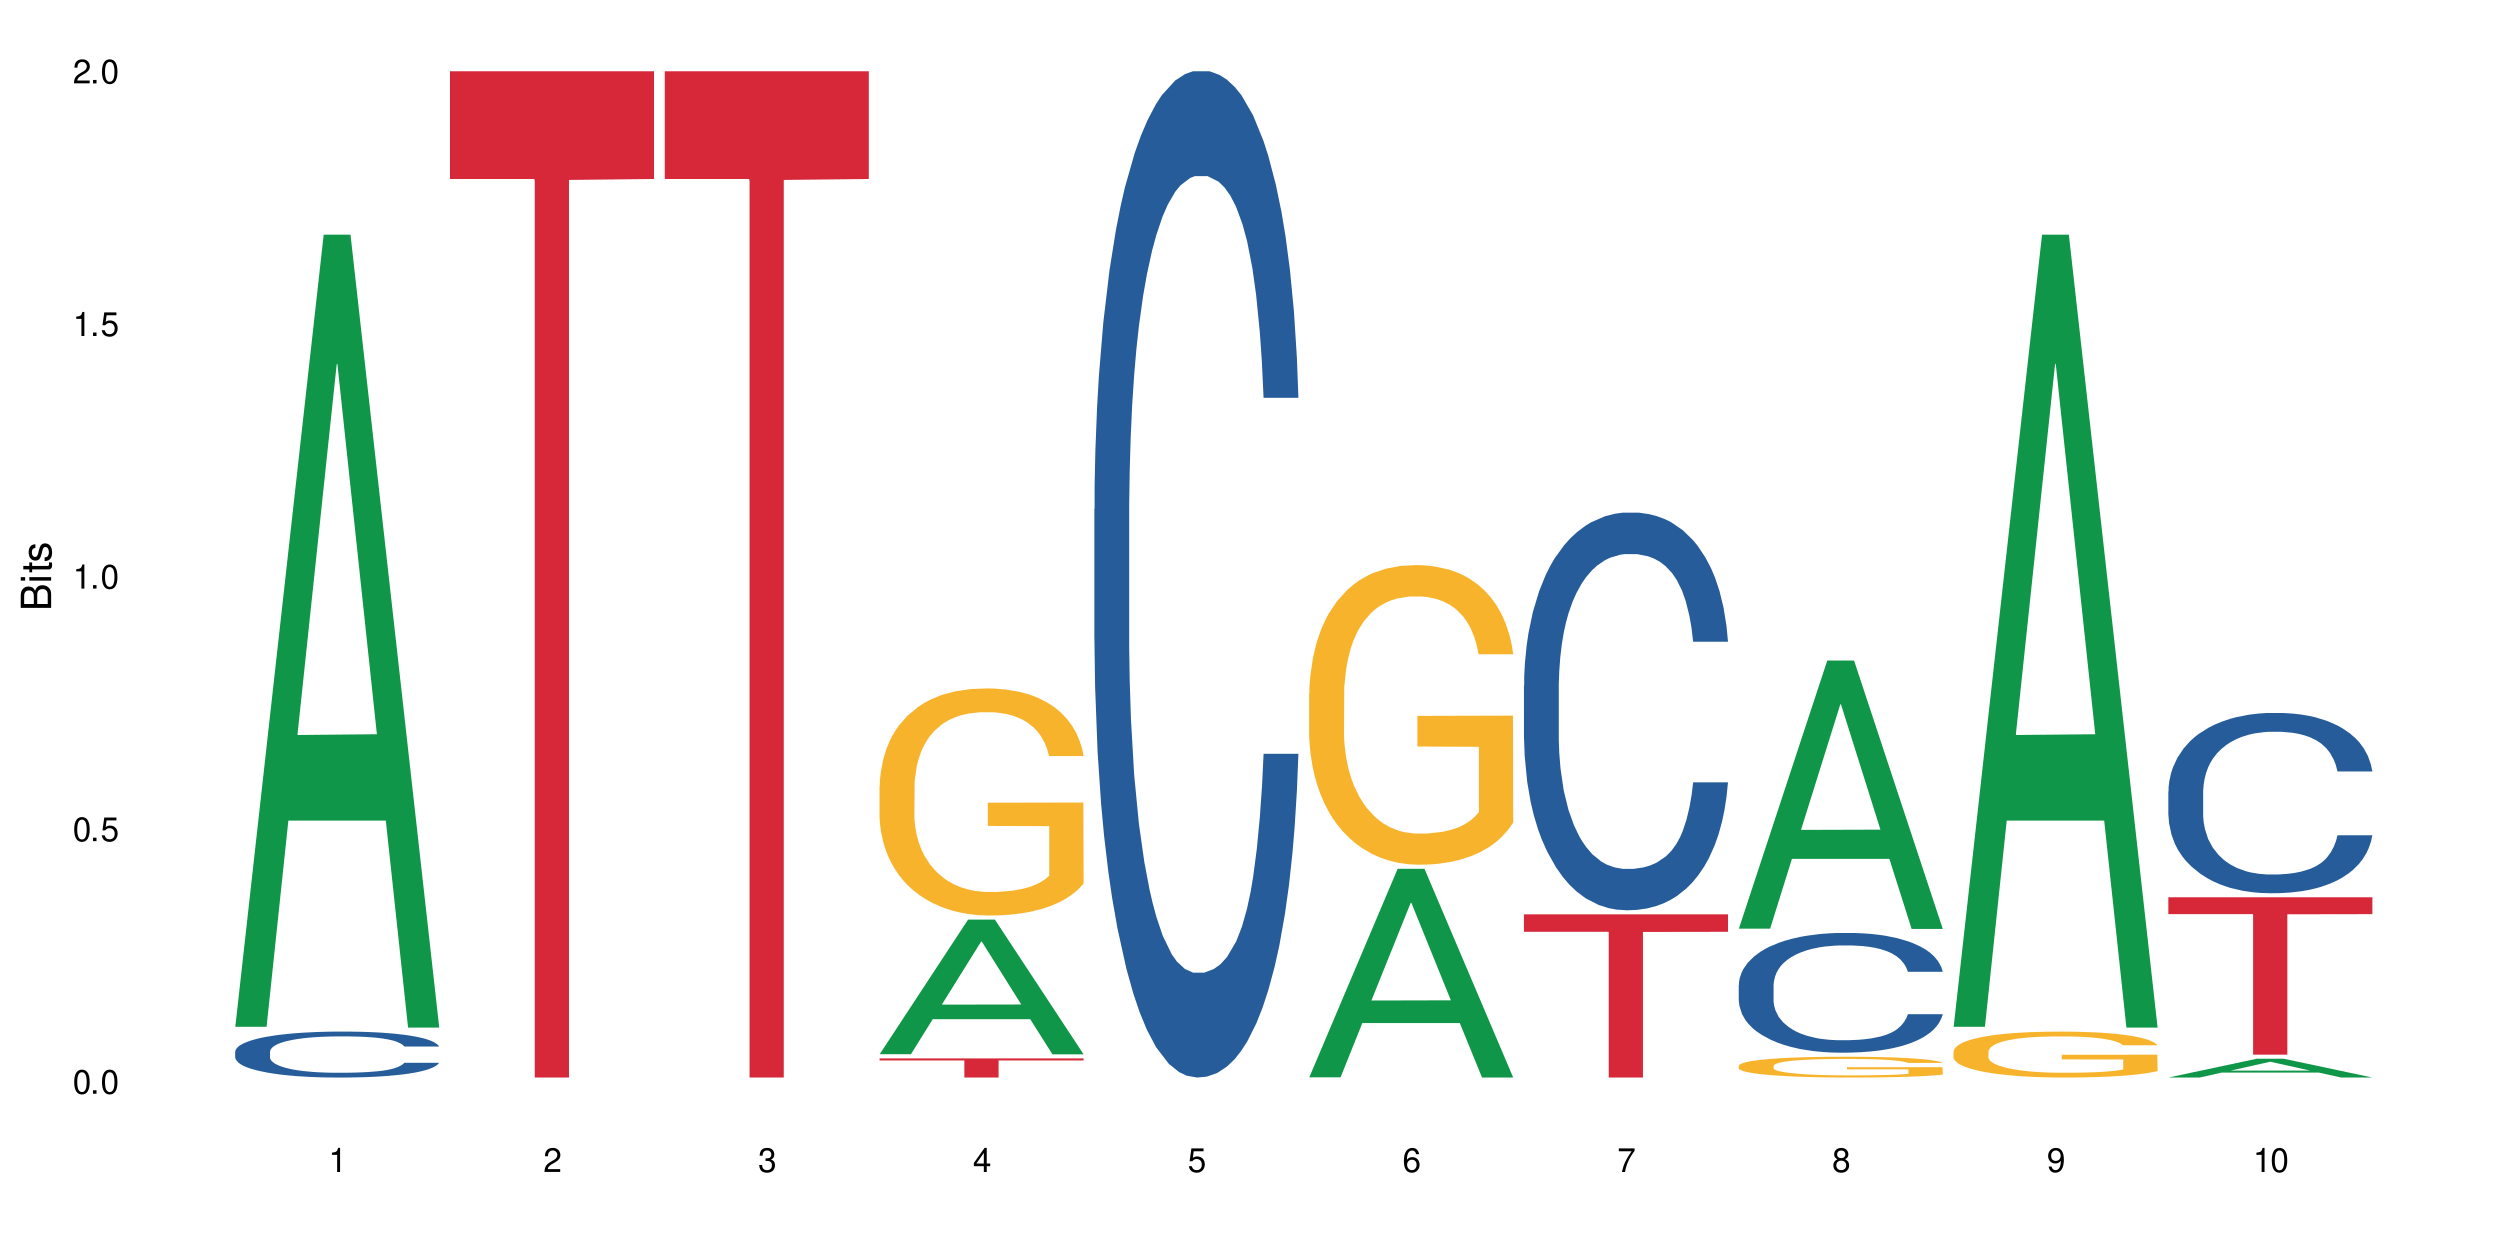 <?xml version="1.0" encoding="UTF-8"?>
<svg xmlns="http://www.w3.org/2000/svg" xmlns:xlink="http://www.w3.org/1999/xlink" width="720" height="360" viewBox="0 0 720 360">
<defs>
<g>
<g id="glyph-0-0">
</g>
<g id="glyph-0-1">
<path d="M 2.641 -6.938 C 2 -6.938 1.422 -6.656 1.078 -6.172 C 0.641 -5.562 0.406 -4.641 0.406 -3.359 C 0.406 -1.016 1.188 0.219 2.641 0.219 C 4.078 0.219 4.859 -1.016 4.859 -3.297 C 4.859 -4.641 4.656 -5.547 4.203 -6.172 C 3.844 -6.656 3.281 -6.938 2.641 -6.938 Z M 2.641 -6.188 C 3.547 -6.188 4 -5.25 4 -3.375 C 4 -1.406 3.562 -0.484 2.625 -0.484 C 1.734 -0.484 1.281 -1.438 1.281 -3.344 C 1.281 -5.25 1.734 -6.188 2.641 -6.188 Z M 2.641 -6.188 "/>
</g>
<g id="glyph-0-2">
<path d="M 1.828 -1 L 0.828 -1 L 0.828 0 L 1.828 0 Z M 1.828 -1 "/>
</g>
<g id="glyph-0-3">
<path d="M 4.562 -6.797 L 1.062 -6.797 L 0.547 -3.094 L 1.328 -3.094 C 1.719 -3.562 2.047 -3.734 2.578 -3.734 C 3.484 -3.734 4.062 -3.109 4.062 -2.094 C 4.062 -1.125 3.484 -0.531 2.578 -0.531 C 1.828 -0.531 1.375 -0.906 1.188 -1.672 L 0.328 -1.672 C 0.453 -1.109 0.547 -0.844 0.75 -0.594 C 1.125 -0.078 1.828 0.219 2.594 0.219 C 3.969 0.219 4.922 -0.781 4.922 -2.219 C 4.922 -3.562 4.031 -4.484 2.719 -4.484 C 2.25 -4.484 1.859 -4.359 1.469 -4.062 L 1.734 -5.969 L 4.562 -5.969 Z M 4.562 -6.797 "/>
</g>
<g id="glyph-0-4">
<path d="M 2.484 -4.938 L 2.484 0 L 3.328 0 L 3.328 -6.938 L 2.766 -6.938 C 2.469 -5.875 2.281 -5.734 0.984 -5.562 L 0.984 -4.938 Z M 2.484 -4.938 "/>
</g>
<g id="glyph-0-5">
<path d="M 4.859 -0.828 L 1.281 -0.828 C 1.359 -1.406 1.672 -1.781 2.5 -2.281 L 3.469 -2.828 C 4.406 -3.344 4.906 -4.062 4.906 -4.906 C 4.906 -5.484 4.672 -6.031 4.266 -6.406 C 3.859 -6.766 3.375 -6.938 2.719 -6.938 C 1.859 -6.938 1.219 -6.625 0.844 -6.031 C 0.609 -5.672 0.5 -5.234 0.484 -4.531 L 1.328 -4.531 C 1.359 -5.016 1.406 -5.281 1.531 -5.516 C 1.75 -5.938 2.188 -6.203 2.703 -6.203 C 3.469 -6.203 4.031 -5.641 4.031 -4.891 C 4.031 -4.344 3.719 -3.859 3.125 -3.516 L 2.234 -3 C 0.812 -2.172 0.406 -1.531 0.328 -0.016 L 4.859 -0.016 Z M 4.859 -0.828 "/>
</g>
<g id="glyph-0-6">
<path d="M 2.125 -3.188 L 2.578 -3.188 C 3.5 -3.188 3.984 -2.766 3.984 -1.922 C 3.984 -1.062 3.469 -0.531 2.594 -0.531 C 1.656 -0.531 1.203 -1 1.156 -2.016 L 0.312 -2.016 C 0.344 -1.453 0.438 -1.094 0.609 -0.781 C 0.953 -0.109 1.625 0.219 2.547 0.219 C 3.953 0.219 4.859 -0.625 4.859 -1.938 C 4.859 -2.828 4.516 -3.297 3.703 -3.594 C 4.344 -3.844 4.656 -4.328 4.656 -5.031 C 4.656 -6.219 3.875 -6.938 2.578 -6.938 C 1.203 -6.938 0.484 -6.172 0.453 -4.703 L 1.297 -4.703 C 1.312 -5.125 1.344 -5.359 1.453 -5.578 C 1.641 -5.969 2.062 -6.203 2.594 -6.203 C 3.344 -6.203 3.797 -5.75 3.797 -5 C 3.797 -4.516 3.609 -4.219 3.25 -4.047 C 3.016 -3.953 2.703 -3.922 2.125 -3.906 Z M 2.125 -3.188 "/>
</g>
<g id="glyph-0-7">
<path d="M 3.141 -1.672 L 3.141 0 L 3.984 0 L 3.984 -1.672 L 4.984 -1.672 L 4.984 -2.438 L 3.984 -2.438 L 3.984 -6.938 L 3.359 -6.938 L 0.266 -2.578 L 0.266 -1.672 Z M 3.141 -2.438 L 1 -2.438 L 3.141 -5.5 Z M 3.141 -2.438 "/>
</g>
<g id="glyph-0-8">
<path d="M 4.781 -5.125 C 4.609 -6.266 3.891 -6.938 2.844 -6.938 C 2.094 -6.938 1.422 -6.578 1.031 -5.953 C 0.594 -5.266 0.406 -4.422 0.406 -3.172 C 0.406 -2 0.578 -1.25 0.984 -0.641 C 1.359 -0.078 1.953 0.219 2.703 0.219 C 3.984 0.219 4.922 -0.75 4.922 -2.094 C 4.922 -3.375 4.062 -4.281 2.844 -4.281 C 2.172 -4.281 1.641 -4.031 1.281 -3.516 C 1.281 -5.234 1.828 -6.188 2.797 -6.188 C 3.391 -6.188 3.797 -5.797 3.938 -5.125 Z M 2.734 -3.531 C 3.547 -3.531 4.062 -2.953 4.062 -2.031 C 4.062 -1.156 3.484 -0.531 2.703 -0.531 C 1.922 -0.531 1.328 -1.188 1.328 -2.078 C 1.328 -2.938 1.906 -3.531 2.734 -3.531 Z M 2.734 -3.531 "/>
</g>
<g id="glyph-0-9">
<path d="M 4.984 -6.797 L 0.438 -6.797 L 0.438 -5.969 L 4.109 -5.969 C 2.5 -3.656 1.828 -2.234 1.328 0 L 2.219 0 C 2.594 -2.172 3.453 -4.047 4.984 -6.094 Z M 4.984 -6.797 "/>
</g>
<g id="glyph-0-10">
<path d="M 3.75 -3.656 C 4.469 -4.094 4.688 -4.438 4.688 -5.078 C 4.688 -6.172 3.844 -6.938 2.641 -6.938 C 1.438 -6.938 0.594 -6.172 0.594 -5.094 C 0.594 -4.438 0.812 -4.094 1.516 -3.656 C 0.734 -3.266 0.359 -2.703 0.359 -1.922 C 0.359 -0.656 1.281 0.219 2.641 0.219 C 3.984 0.219 4.922 -0.656 4.922 -1.922 C 4.922 -2.703 4.531 -3.266 3.75 -3.656 Z M 2.641 -6.188 C 3.359 -6.188 3.812 -5.75 3.812 -5.062 C 3.812 -4.406 3.344 -3.984 2.641 -3.984 C 1.922 -3.984 1.453 -4.406 1.453 -5.078 C 1.453 -5.75 1.922 -6.188 2.641 -6.188 Z M 2.641 -3.266 C 3.484 -3.266 4.062 -2.719 4.062 -1.906 C 4.062 -1.078 3.484 -0.531 2.625 -0.531 C 1.797 -0.531 1.219 -1.094 1.219 -1.906 C 1.219 -2.719 1.781 -3.266 2.641 -3.266 Z M 2.641 -3.266 "/>
</g>
<g id="glyph-0-11">
<path d="M 0.516 -1.578 C 0.672 -0.453 1.406 0.219 2.438 0.219 C 3.188 0.219 3.859 -0.141 4.266 -0.766 C 4.688 -1.453 4.891 -2.297 4.891 -3.547 C 4.891 -4.719 4.703 -5.453 4.312 -6.078 C 3.938 -6.641 3.344 -6.938 2.594 -6.938 C 1.297 -6.938 0.359 -5.969 0.359 -4.625 C 0.359 -3.344 1.234 -2.453 2.453 -2.453 C 3.094 -2.453 3.578 -2.672 4.016 -3.203 C 4 -1.484 3.469 -0.531 2.5 -0.531 C 1.906 -0.531 1.484 -0.906 1.359 -1.578 Z M 2.578 -6.203 C 3.375 -6.203 3.969 -5.531 3.969 -4.641 C 3.969 -3.797 3.391 -3.188 2.547 -3.188 C 1.734 -3.188 1.234 -3.766 1.234 -4.688 C 1.234 -5.562 1.797 -6.203 2.578 -6.203 Z M 2.578 -6.203 "/>
</g>
<g id="glyph-1-0">
</g>
<g id="glyph-1-1">
<path d="M 0 -0.953 L 0 -4.891 C 0 -5.719 -0.234 -6.344 -0.734 -6.797 C -1.188 -7.234 -1.812 -7.469 -2.5 -7.469 C -3.547 -7.469 -4.188 -7 -4.625 -5.875 C -4.984 -6.688 -5.625 -7.094 -6.531 -7.094 C -7.172 -7.094 -7.734 -6.859 -8.141 -6.391 C -8.562 -5.922 -8.75 -5.344 -8.75 -4.5 L -8.75 -0.953 Z M -4.984 -2.062 L -7.766 -2.062 L -7.766 -4.219 C -7.766 -4.844 -7.688 -5.203 -7.453 -5.5 C -7.219 -5.812 -6.859 -5.969 -6.375 -5.969 C -5.891 -5.969 -5.531 -5.812 -5.297 -5.5 C -5.062 -5.203 -4.984 -4.844 -4.984 -4.219 Z M -0.984 -2.062 L -4 -2.062 L -4 -4.781 C -4 -5.766 -3.438 -6.359 -2.484 -6.359 C -1.547 -6.359 -0.984 -5.766 -0.984 -4.781 Z M -0.984 -2.062 "/>
</g>
<g id="glyph-1-2">
<path d="M -6.281 -1.797 L -6.281 -0.797 L 0 -0.797 L 0 -1.797 Z M -8.75 -1.797 L -8.75 -0.797 L -7.484 -0.797 L -7.484 -1.797 Z M -8.75 -1.797 "/>
</g>
<g id="glyph-1-3">
<path d="M -6.281 -3.047 L -6.281 -2.016 L -8.016 -2.016 L -8.016 -1.016 L -6.281 -1.016 L -6.281 -0.172 L -5.469 -0.172 L -5.469 -1.016 L -0.719 -1.016 C -0.078 -1.016 0.281 -1.453 0.281 -2.234 C 0.281 -2.5 0.25 -2.719 0.188 -3.047 L -0.641 -3.047 C -0.609 -2.906 -0.594 -2.766 -0.594 -2.562 C -0.594 -2.141 -0.719 -2.016 -1.156 -2.016 L -5.469 -2.016 L -5.469 -3.047 Z M -6.281 -3.047 "/>
</g>
<g id="glyph-1-4">
<path d="M -4.531 -5.25 C -5.766 -5.25 -6.469 -4.422 -6.469 -2.969 C -6.469 -1.516 -5.719 -0.562 -4.547 -0.562 C -3.562 -0.562 -3.094 -1.062 -2.734 -2.562 L -2.516 -3.484 C -2.344 -4.188 -2.094 -4.469 -1.641 -4.469 C -1.047 -4.469 -0.641 -3.875 -0.641 -3 C -0.641 -2.453 -0.797 -2 -1.062 -1.75 C -1.25 -1.594 -1.422 -1.531 -1.875 -1.469 L -1.875 -0.406 C -0.422 -0.453 0.281 -1.266 0.281 -2.922 C 0.281 -4.5 -0.5 -5.516 -1.719 -5.516 C -2.656 -5.516 -3.172 -4.984 -3.469 -3.734 L -3.703 -2.766 C -3.891 -1.953 -4.156 -1.609 -4.594 -1.609 C -5.188 -1.609 -5.547 -2.125 -5.547 -2.938 C -5.547 -3.75 -5.203 -4.172 -4.531 -4.203 Z M -4.531 -5.25 "/>
</g>
</g>
</defs>
<rect x="-72" y="-36" width="864" height="432" fill="rgb(100%, 100%, 100%)" fill-opacity="1"/>
<path fill-rule="nonzero" fill="rgb(6.275%, 58.824%, 28.235%)" fill-opacity="1" d="M 67.73 295.727 L 67.793 295.512 L 93.223 67.586 L 100.945 67.586 L 126.5 295.941 L 117.52 295.941 L 111.117 236.332 L 83.051 236.332 L 76.773 295.727 L 67.73 295.727 L 85.75 211.676 L 108.543 211.461 L 97.176 104.895 L 97.051 104.68 L 96.926 105.324 L 85.688 211.461 L 85.75 211.676 Z M 67.73 295.727 "/>
<path fill-rule="nonzero" fill="rgb(14.51%, 36.078%, 60%)" fill-opacity="1" d="M 67.73 302.859 L 67.801 302.848 L 67.801 302.559 L 68.02 302.098 L 68.52 301.52 L 69.02 301.121 L 70.312 300.406 L 72.102 299.719 L 73.965 299.184 L 75.328 298.871 L 76.547 298.629 L 79.34 298.18 L 81.133 297.953 L 83.066 297.746 L 85.434 297.539 L 87.152 297.418 L 91.023 297.227 L 93.891 297.141 L 96.113 297.105 L 100.914 297.105 L 103.781 297.152 L 105.859 297.215 L 108.152 297.312 L 110.086 297.418 L 113.457 297.688 L 116.465 298.023 L 117.828 298.219 L 119.977 298.594 L 121.625 298.957 L 122.773 299.27 L 124.062 299.719 L 125.207 300.262 L 126.07 300.879 L 126.5 301.398 L 116.465 301.398 L 115.965 300.914 L 115.391 300.539 L 114.316 300.043 L 113.238 299.691 L 111.734 299.344 L 110.375 299.113 L 108.512 298.883 L 106.863 298.738 L 105.141 298.629 L 103.492 298.555 L 100.34 298.484 L 96.684 298.484 L 95.324 298.508 L 92.527 298.605 L 91.023 298.688 L 88.871 298.859 L 87.367 299.016 L 85.578 299.258 L 84.359 299.465 L 82.852 299.777 L 81.777 300.055 L 80.559 300.453 L 79.844 300.758 L 79.199 301.094 L 78.625 301.496 L 78.195 301.918 L 77.906 302.363 L 77.766 302.801 L 77.766 304.676 L 77.906 305.109 L 78.266 305.617 L 79.199 306.355 L 80.559 306.996 L 82.137 307.504 L 83.641 307.867 L 84.5 308.035 L 85.648 308.23 L 87.441 308.469 L 90.02 308.711 L 91.523 308.809 L 93.816 308.906 L 96.184 308.953 L 99.336 308.953 L 102.133 308.906 L 103.996 308.844 L 105.93 308.75 L 108.582 308.543 L 110.23 308.352 L 111.664 308.121 L 112.738 307.891 L 113.457 307.695 L 114.531 307.32 L 115.391 306.91 L 116.035 306.488 L 116.465 306.078 L 126.5 306.078 L 126.07 306.559 L 125.422 307.031 L 124.777 307.383 L 123.777 307.805 L 122.629 308.18 L 120.98 308.602 L 119.617 308.883 L 117.828 309.184 L 116.18 309.414 L 114.387 309.617 L 111.734 309.859 L 110.016 309.98 L 108.152 310.09 L 105.93 310.188 L 103.137 310.273 L 100.125 310.32 L 97.328 310.332 L 94.32 310.309 L 92.098 310.262 L 89.16 310.152 L 85.504 309.934 L 82.852 309.703 L 80.773 309.473 L 78.984 309.23 L 76.977 308.906 L 74.395 308.375 L 72.82 307.961 L 71.746 307.625 L 70.527 307.152 L 69.664 306.73 L 68.664 306.051 L 67.945 305.195 L 67.73 304.527 Z M 67.73 302.859 "/>
<path fill-rule="nonzero" fill="rgb(83.922%, 15.686%, 22.353%)" fill-opacity="1" d="M 129.594 20.527 L 188.359 20.527 L 188.359 51.547 L 163.867 51.82 L 163.867 310.332 L 154.012 310.332 L 154.012 52.094 L 153.871 51.547 L 129.594 51.547 Z M 129.594 20.527 "/>
<path fill-rule="nonzero" fill="rgb(83.922%, 15.686%, 22.353%)" fill-opacity="1" d="M 191.453 20.527 L 250.219 20.527 L 250.219 51.547 L 225.727 51.82 L 225.727 310.332 L 215.875 310.332 L 215.875 52.094 L 215.73 51.547 L 191.453 51.547 Z M 191.453 20.527 "/>
<path fill-rule="nonzero" fill="rgb(6.275%, 58.824%, 28.235%)" fill-opacity="1" d="M 253.312 303.613 L 253.375 303.578 L 278.805 264.844 L 286.527 264.844 L 312.082 303.652 L 303.102 303.652 L 296.699 293.52 L 268.633 293.52 L 262.355 303.613 L 253.312 303.613 L 271.332 289.332 L 294.125 289.293 L 282.762 271.184 L 282.633 271.148 L 282.508 271.258 L 271.27 289.293 L 271.332 289.332 Z M 253.312 303.613 "/>
<path fill-rule="nonzero" fill="rgb(96.863%, 70.196%, 16.863%)" fill-opacity="1" d="M 253.312 226.281 L 253.387 226.223 L 253.387 225.027 L 253.672 222.34 L 254.387 218.633 L 255.32 215.586 L 256.324 213.199 L 256.969 211.941 L 258.043 210.152 L 258.977 208.836 L 261.34 206.148 L 264.352 203.641 L 266 202.562 L 267.863 201.547 L 270.516 200.414 L 271.73 199.996 L 275.461 199.039 L 279.688 198.441 L 284.348 198.262 L 286.496 198.32 L 289.434 198.562 L 293.449 199.219 L 295.742 199.816 L 297.531 200.414 L 299.395 201.188 L 301.691 202.383 L 303.84 203.816 L 305.559 205.25 L 307.281 207.043 L 308.715 208.957 L 309.93 211.047 L 311.008 213.555 L 311.652 215.648 L 312.082 217.738 L 302.121 217.738 L 301.547 215.648 L 300.902 214.035 L 299.824 212.062 L 298.75 210.629 L 297.676 209.492 L 295.668 207.941 L 293.949 206.984 L 291.801 206.148 L 289.723 205.609 L 287.355 205.25 L 285.922 205.133 L 282.125 205.133 L 278.684 205.551 L 276.676 206.027 L 275.242 206.508 L 273.238 207.402 L 272.02 208.121 L 271.301 208.598 L 269.152 210.449 L 267.719 212.121 L 266.93 213.258 L 265.926 215.051 L 265.211 216.664 L 264.422 219.051 L 263.992 220.844 L 263.418 224.906 L 263.348 235.66 L 263.562 237.93 L 263.992 240.379 L 264.566 242.531 L 265.426 244.801 L 266.285 246.535 L 267.789 248.863 L 269.082 250.418 L 270.082 251.434 L 272.02 253.047 L 272.809 253.582 L 274.672 254.66 L 276.605 255.496 L 278.973 256.211 L 280.762 256.57 L 283.629 256.871 L 287.285 256.871 L 291.586 256.512 L 294.309 256.031 L 296.172 255.555 L 297.391 255.137 L 298.895 254.48 L 299.969 253.883 L 300.973 253.227 L 302.191 252.211 L 302.191 237.93 L 284.488 237.871 L 284.488 231.18 L 312.008 231.121 L 312.082 254.48 L 310.578 256.094 L 308.715 257.645 L 306.922 258.84 L 305.059 259.855 L 302.406 260.992 L 300.258 261.707 L 296.961 262.543 L 293.949 263.082 L 290.797 263.441 L 288 263.621 L 284.703 263.68 L 281.766 263.559 L 278.613 263.203 L 276.105 262.723 L 273.812 262.125 L 271.516 261.352 L 268.652 260.094 L 266.789 259.078 L 264.852 257.824 L 262.918 256.332 L 261.195 254.719 L 260.051 253.465 L 258.902 252.031 L 257.684 250.238 L 256.539 248.207 L 255.68 246.355 L 254.891 244.262 L 254.316 242.293 L 253.742 239.605 L 253.457 237.453 L 253.312 235.602 Z M 253.312 226.281 "/>
<path fill-rule="nonzero" fill="rgb(83.922%, 15.686%, 22.353%)" fill-opacity="1" d="M 253.312 304.816 L 312.082 304.816 L 312.082 305.406 L 287.59 305.41 L 287.59 310.332 L 277.734 310.332 L 277.734 305.418 L 277.594 305.406 L 253.312 305.406 Z M 253.312 304.816 "/>
<path fill-rule="nonzero" fill="rgb(14.51%, 36.078%, 60%)" fill-opacity="1" d="M 315.176 146.621 L 315.246 146.355 L 315.246 140 L 315.461 129.934 L 315.961 117.215 L 316.465 108.477 L 317.754 92.844 L 319.547 77.746 L 321.41 66.09 L 322.77 59.203 L 323.988 53.902 L 326.785 44.102 L 328.578 39.07 L 330.512 34.566 L 332.875 30.062 L 334.598 27.414 L 338.465 23.176 L 341.332 21.32 L 343.555 20.527 L 348.355 20.527 L 351.223 21.586 L 353.301 22.91 L 355.594 25.031 L 357.531 27.414 L 360.898 33.242 L 363.91 40.66 L 365.27 44.898 L 367.422 53.109 L 369.07 61.055 L 370.215 67.945 L 371.504 77.746 L 372.652 89.668 L 373.512 103.176 L 373.941 114.566 L 363.91 114.566 L 363.406 103.973 L 362.832 95.758 L 361.758 84.898 L 360.684 77.215 L 359.18 69.535 L 357.816 64.5 L 355.953 59.469 L 354.305 56.289 L 352.586 53.902 L 350.938 52.316 L 347.785 50.727 L 344.129 50.727 L 342.766 51.254 L 339.973 53.375 L 338.465 55.23 L 336.316 58.938 L 334.812 62.383 L 333.02 67.68 L 331.801 72.184 L 330.297 79.07 L 329.223 85.164 L 328.004 93.906 L 327.285 100.527 L 326.641 107.945 L 326.066 116.688 L 325.637 125.957 L 325.352 135.762 L 325.207 145.297 L 325.207 186.355 L 325.352 195.895 L 325.711 207.02 L 326.641 223.18 L 328.004 237.219 L 329.578 248.344 L 331.086 256.293 L 331.945 260 L 333.09 264.238 L 334.883 269.535 L 337.465 274.836 L 338.969 276.953 L 341.262 279.074 L 343.625 280.133 L 346.781 280.133 L 349.574 279.074 L 351.438 277.75 L 353.375 275.629 L 356.023 271.125 L 357.672 266.887 L 359.105 261.855 L 360.184 256.82 L 360.898 252.582 L 361.973 244.371 L 362.832 235.363 L 363.48 226.094 L 363.91 217.086 L 373.941 217.086 L 373.512 227.684 L 372.867 238.012 L 372.223 245.695 L 371.219 254.969 L 370.07 263.18 L 368.422 272.449 L 367.062 278.543 L 365.27 285.168 L 363.621 290.199 L 361.832 294.703 L 359.18 300 L 357.457 302.648 L 355.594 305.035 L 353.375 307.152 L 350.578 309.008 L 347.57 310.066 L 344.773 310.332 L 341.762 309.801 L 339.543 308.742 L 336.602 306.359 L 332.949 301.59 L 330.297 296.559 L 328.219 291.523 L 326.426 286.227 L 324.418 279.074 L 321.84 267.418 L 320.262 258.41 L 319.188 250.992 L 317.969 240.664 L 317.109 231.391 L 316.105 216.555 L 315.391 197.746 L 315.176 183.18 Z M 315.176 146.621 "/>
<path fill-rule="nonzero" fill="rgb(6.275%, 58.824%, 28.235%)" fill-opacity="1" d="M 377.035 310.277 L 377.098 310.219 L 402.527 250.211 L 410.25 250.211 L 435.805 310.332 L 426.824 310.332 L 420.422 294.637 L 392.355 294.637 L 386.078 310.277 L 377.035 310.277 L 395.055 288.145 L 417.848 288.09 L 406.48 260.031 L 406.355 259.977 L 406.23 260.145 L 394.992 288.09 L 395.055 288.145 Z M 377.035 310.277 "/>
<path fill-rule="nonzero" fill="rgb(96.863%, 70.196%, 16.863%)" fill-opacity="1" d="M 377.035 199.707 L 377.105 199.629 L 377.105 198.051 L 377.395 194.508 L 378.109 189.621 L 379.043 185.602 L 380.047 182.449 L 380.691 180.793 L 381.766 178.426 L 382.695 176.695 L 385.062 173.148 L 388.07 169.836 L 389.719 168.418 L 391.582 167.078 L 394.234 165.582 L 395.453 165.027 L 399.18 163.77 L 403.41 162.98 L 408.066 162.742 L 410.219 162.82 L 413.156 163.137 L 417.168 164.004 L 419.461 164.793 L 421.254 165.582 L 423.117 166.605 L 425.41 168.184 L 427.562 170.074 L 429.281 171.965 L 431 174.328 L 432.434 176.852 L 433.652 179.609 L 434.727 182.922 L 435.375 185.68 L 435.805 188.438 L 425.84 188.438 L 425.27 185.68 L 424.621 183.551 L 423.547 180.949 L 422.473 179.059 L 421.398 177.562 L 419.391 175.512 L 417.672 174.25 L 415.52 173.148 L 413.441 172.438 L 411.078 171.965 L 409.645 171.809 L 405.848 171.809 L 402.406 172.359 L 400.398 172.988 L 398.965 173.621 L 396.961 174.801 L 395.742 175.746 L 395.023 176.379 L 392.875 178.82 L 391.441 181.027 L 390.652 182.527 L 389.648 184.891 L 388.934 187.02 L 388.145 190.172 L 387.715 192.535 L 387.141 197.895 L 387.07 212.082 L 387.285 215.078 L 387.715 218.309 L 388.289 221.145 L 389.148 224.141 L 390.008 226.426 L 391.512 229.5 L 392.801 231.551 L 393.805 232.891 L 395.742 235.016 L 396.527 235.727 L 398.391 237.145 L 400.328 238.25 L 402.691 239.195 L 404.484 239.668 L 407.352 240.062 L 411.008 240.062 L 415.305 239.59 L 418.031 238.957 L 419.895 238.328 L 421.109 237.777 L 422.617 236.91 L 423.691 236.121 L 424.695 235.254 L 425.914 233.914 L 425.914 215.078 L 408.211 214.996 L 408.211 206.172 L 435.73 206.094 L 435.805 236.91 L 434.297 239.035 L 432.434 241.086 L 430.645 242.664 L 428.781 244.004 L 426.129 245.5 L 423.977 246.445 L 420.68 247.547 L 417.672 248.258 L 414.52 248.73 L 411.723 248.969 L 408.426 249.047 L 405.488 248.887 L 402.336 248.414 L 399.824 247.785 L 397.531 246.996 L 395.238 245.973 L 392.371 244.316 L 390.508 242.977 L 388.574 241.324 L 386.641 239.352 L 384.918 237.223 L 383.773 235.57 L 382.625 233.676 L 381.406 231.312 L 380.262 228.633 L 379.398 226.191 L 378.613 223.43 L 378.039 220.832 L 377.465 217.285 L 377.18 214.445 L 377.035 212.004 Z M 377.035 199.707 "/>
<path fill-rule="nonzero" fill="rgb(14.51%, 36.078%, 60%)" fill-opacity="1" d="M 438.895 197.477 L 438.969 197.375 L 438.969 194.859 L 439.184 190.883 L 439.684 185.859 L 440.188 182.406 L 441.477 176.23 L 443.27 170.266 L 445.133 165.66 L 446.492 162.938 L 447.711 160.844 L 450.508 156.973 L 452.297 154.984 L 454.234 153.203 L 456.598 151.422 L 458.316 150.379 L 462.188 148.703 L 465.055 147.969 L 467.277 147.656 L 472.078 147.656 L 474.945 148.074 L 477.023 148.598 L 479.316 149.434 L 481.254 150.379 L 484.621 152.68 L 487.629 155.609 L 488.992 157.285 L 491.141 160.531 L 492.789 163.672 L 493.938 166.391 L 495.227 170.266 L 496.375 174.973 L 497.234 180.312 L 497.664 184.812 L 487.629 184.812 L 487.129 180.625 L 486.555 177.383 L 485.48 173.09 L 484.406 170.055 L 482.898 167.02 L 481.539 165.031 L 479.676 163.043 L 478.027 161.785 L 476.309 160.844 L 474.66 160.215 L 471.504 159.59 L 467.852 159.59 L 466.488 159.797 L 463.691 160.633 L 462.188 161.367 L 460.039 162.832 L 458.535 164.195 L 456.742 166.285 L 455.523 168.066 L 454.02 170.789 L 452.941 173.195 L 451.727 176.648 L 451.008 179.266 L 450.363 182.195 L 449.789 185.652 L 449.359 189.312 L 449.074 193.188 L 448.93 196.953 L 448.93 213.18 L 449.074 216.945 L 449.43 221.344 L 450.363 227.727 L 451.727 233.273 L 453.301 237.672 L 454.805 240.812 L 455.668 242.277 L 456.812 243.949 L 458.605 246.043 L 461.184 248.137 L 462.691 248.977 L 464.984 249.812 L 467.348 250.23 L 470.5 250.23 L 473.297 249.812 L 475.16 249.289 L 477.094 248.453 L 479.746 246.672 L 481.395 244.996 L 482.828 243.008 L 483.902 241.02 L 484.621 239.344 L 485.695 236.102 L 486.555 232.543 L 487.199 228.879 L 487.629 225.32 L 497.664 225.32 L 497.234 229.508 L 496.59 233.59 L 495.945 236.625 L 494.941 240.289 L 493.793 243.531 L 492.145 247.195 L 490.785 249.602 L 488.992 252.219 L 487.344 254.207 L 485.551 255.988 L 482.898 258.082 L 481.18 259.129 L 479.316 260.07 L 477.094 260.906 L 474.301 261.641 L 471.289 262.059 L 468.496 262.164 L 465.484 261.953 L 463.262 261.535 L 460.324 260.594 L 456.668 258.711 L 454.02 256.719 L 451.941 254.73 L 450.148 252.637 L 448.141 249.812 L 445.562 245.207 L 443.984 241.648 L 442.91 238.719 L 441.691 234.637 L 440.832 230.973 L 439.828 225.109 L 439.109 217.68 L 438.895 211.922 Z M 438.895 197.477 "/>
<path fill-rule="nonzero" fill="rgb(83.922%, 15.686%, 22.353%)" fill-opacity="1" d="M 438.895 263.328 L 497.664 263.328 L 497.664 268.359 L 473.172 268.402 L 473.172 310.332 L 463.316 310.332 L 463.316 268.445 L 463.176 268.359 L 438.895 268.359 Z M 438.895 263.328 "/>
<path fill-rule="nonzero" fill="rgb(6.275%, 58.824%, 28.235%)" fill-opacity="1" d="M 500.758 267.457 L 500.82 267.387 L 526.25 190.242 L 533.973 190.242 L 559.523 267.531 L 550.547 267.531 L 544.141 247.355 L 516.078 247.355 L 509.797 267.457 L 500.758 267.457 L 518.777 239.012 L 541.566 238.938 L 530.203 202.871 L 530.078 202.797 L 529.953 203.016 L 518.715 238.938 L 518.777 239.012 Z M 500.758 267.457 "/>
<path fill-rule="nonzero" fill="rgb(14.51%, 36.078%, 60%)" fill-opacity="1" d="M 500.758 283.699 L 500.828 283.668 L 500.828 282.91 L 501.043 281.711 L 501.547 280.199 L 502.047 279.16 L 503.336 277.301 L 505.129 275.504 L 506.992 274.117 L 508.355 273.297 L 509.57 272.664 L 512.367 271.5 L 514.16 270.902 L 516.094 270.363 L 518.461 269.828 L 520.18 269.516 L 524.051 269.008 L 526.914 268.789 L 529.137 268.695 L 533.938 268.695 L 536.805 268.82 L 538.883 268.977 L 541.18 269.23 L 543.113 269.516 L 546.48 270.207 L 549.492 271.09 L 550.852 271.594 L 553.004 272.57 L 554.652 273.516 L 555.797 274.336 L 557.09 275.504 L 558.234 276.922 L 559.094 278.527 L 559.523 279.883 L 549.492 279.883 L 548.988 278.625 L 548.418 277.645 L 547.34 276.355 L 546.266 275.441 L 544.762 274.527 L 543.398 273.926 L 541.535 273.328 L 539.887 272.949 L 538.168 272.664 L 536.52 272.477 L 533.367 272.289 L 529.711 272.289 L 528.348 272.352 L 525.555 272.602 L 524.051 272.824 L 521.898 273.266 L 520.395 273.676 L 518.602 274.305 L 517.383 274.84 L 515.879 275.66 L 514.805 276.387 L 513.586 277.426 L 512.867 278.215 L 512.223 279.098 L 511.652 280.137 L 511.219 281.238 L 510.934 282.406 L 510.789 283.539 L 510.789 288.426 L 510.934 289.562 L 511.293 290.887 L 512.223 292.809 L 513.586 294.48 L 515.164 295.801 L 516.668 296.75 L 517.527 297.191 L 518.676 297.695 L 520.465 298.324 L 523.047 298.953 L 524.551 299.207 L 526.844 299.461 L 529.211 299.586 L 532.363 299.586 L 535.156 299.461 L 537.02 299.301 L 538.957 299.051 L 541.609 298.512 L 543.258 298.008 L 544.691 297.41 L 545.766 296.812 L 546.48 296.309 L 547.555 295.328 L 548.418 294.258 L 549.062 293.156 L 549.492 292.082 L 559.523 292.082 L 559.094 293.344 L 558.449 294.574 L 557.805 295.488 L 556.801 296.59 L 555.656 297.566 L 554.008 298.672 L 552.645 299.395 L 550.852 300.184 L 549.203 300.781 L 547.414 301.32 L 544.762 301.949 L 543.043 302.266 L 541.18 302.547 L 538.957 302.801 L 536.16 303.02 L 533.152 303.148 L 530.355 303.18 L 527.348 303.117 L 525.125 302.988 L 522.188 302.707 L 518.531 302.137 L 515.879 301.539 L 513.801 300.941 L 512.008 300.309 L 510.004 299.461 L 507.422 298.07 L 505.844 297 L 504.77 296.117 L 503.551 294.887 L 502.691 293.785 L 501.688 292.02 L 500.973 289.781 L 500.758 288.047 Z M 500.758 283.699 "/>
<path fill-rule="nonzero" fill="rgb(96.863%, 70.196%, 16.863%)" fill-opacity="1" d="M 500.758 306.906 L 500.828 306.902 L 500.828 306.793 L 501.117 306.547 L 501.832 306.207 L 502.766 305.93 L 503.766 305.711 L 504.414 305.594 L 505.488 305.43 L 506.418 305.312 L 508.785 305.066 L 511.793 304.836 L 513.441 304.734 L 515.305 304.645 L 517.957 304.539 L 519.176 304.5 L 522.902 304.414 L 527.133 304.359 L 531.789 304.344 L 533.938 304.348 L 536.879 304.371 L 540.891 304.43 L 543.184 304.484 L 544.977 304.539 L 546.84 304.609 L 549.133 304.719 L 551.281 304.852 L 553.004 304.984 L 554.723 305.148 L 556.156 305.32 L 557.375 305.512 L 558.449 305.742 L 559.094 305.934 L 559.523 306.125 L 549.562 306.125 L 548.988 305.934 L 548.344 305.785 L 547.27 305.605 L 546.195 305.477 L 545.121 305.371 L 543.113 305.23 L 541.395 305.141 L 539.242 305.066 L 537.164 305.016 L 534.801 304.984 L 533.367 304.973 L 529.566 304.973 L 526.129 305.012 L 524.121 305.055 L 522.688 305.098 L 520.68 305.18 L 519.461 305.246 L 518.746 305.289 L 516.598 305.457 L 515.164 305.613 L 514.375 305.715 L 513.371 305.879 L 512.652 306.027 L 511.867 306.246 L 511.438 306.41 L 510.863 306.781 L 510.789 307.766 L 511.004 307.977 L 511.438 308.199 L 512.008 308.395 L 512.867 308.605 L 513.73 308.762 L 515.234 308.977 L 516.523 309.117 L 517.527 309.211 L 519.461 309.359 L 520.25 309.406 L 522.113 309.508 L 524.051 309.582 L 526.414 309.648 L 528.207 309.68 L 531.074 309.707 L 534.727 309.707 L 539.027 309.676 L 541.75 309.633 L 543.613 309.59 L 544.832 309.551 L 546.34 309.488 L 547.414 309.434 L 548.418 309.375 L 549.633 309.281 L 549.633 307.977 L 531.934 307.969 L 531.934 307.355 L 559.453 307.352 L 559.523 309.488 L 558.02 309.637 L 556.156 309.781 L 554.363 309.891 L 552.5 309.98 L 549.852 310.086 L 547.699 310.152 L 544.402 310.227 L 541.395 310.277 L 538.238 310.312 L 535.445 310.328 L 532.148 310.332 L 529.211 310.32 L 526.055 310.289 L 523.547 310.246 L 521.254 310.191 L 518.961 310.117 L 516.094 310.004 L 514.23 309.91 L 512.297 309.797 L 510.359 309.66 L 508.641 309.512 L 507.492 309.398 L 506.348 309.266 L 505.129 309.102 L 503.98 308.914 L 503.121 308.746 L 502.332 308.555 L 501.762 308.375 L 501.188 308.129 L 500.902 307.93 L 500.758 307.762 Z M 500.758 306.906 "/>
<path fill-rule="nonzero" fill="rgb(6.275%, 58.824%, 28.235%)" fill-opacity="1" d="M 562.617 295.727 L 562.68 295.512 L 588.109 67.586 L 595.832 67.586 L 621.387 295.941 L 612.406 295.941 L 606.004 236.332 L 577.938 236.332 L 571.66 295.727 L 562.617 295.727 L 580.637 211.676 L 603.43 211.461 L 592.066 104.895 L 591.938 104.68 L 591.812 105.324 L 580.574 211.461 L 580.637 211.676 Z M 562.617 295.727 "/>
<path fill-rule="nonzero" fill="rgb(96.863%, 70.196%, 16.863%)" fill-opacity="1" d="M 562.617 302.77 L 562.691 302.758 L 562.691 302.516 L 562.977 301.973 L 563.691 301.227 L 564.625 300.609 L 565.629 300.125 L 566.273 299.871 L 567.348 299.508 L 568.281 299.242 L 570.645 298.699 L 573.656 298.191 L 575.305 297.977 L 577.168 297.77 L 579.816 297.539 L 581.035 297.457 L 584.762 297.262 L 588.992 297.141 L 593.648 297.105 L 595.801 297.117 L 598.738 297.164 L 602.754 297.297 L 605.047 297.418 L 606.836 297.539 L 608.699 297.699 L 610.992 297.938 L 613.145 298.23 L 614.863 298.52 L 616.586 298.883 L 618.016 299.27 L 619.234 299.691 L 620.312 300.199 L 620.957 300.621 L 621.387 301.043 L 611.426 301.043 L 610.852 300.621 L 610.207 300.293 L 609.129 299.895 L 608.055 299.605 L 606.98 299.375 L 604.973 299.062 L 603.254 298.871 L 601.105 298.699 L 599.023 298.59 L 596.66 298.52 L 595.227 298.496 L 591.43 298.496 L 587.988 298.578 L 585.98 298.676 L 584.547 298.773 L 582.543 298.953 L 581.324 299.098 L 580.605 299.195 L 578.457 299.57 L 577.023 299.906 L 576.234 300.137 L 575.23 300.5 L 574.516 300.824 L 573.727 301.309 L 573.297 301.672 L 572.723 302.492 L 572.652 304.668 L 572.867 305.125 L 573.297 305.621 L 573.871 306.055 L 574.73 306.516 L 575.59 306.867 L 577.094 307.336 L 578.387 307.652 L 579.387 307.855 L 581.324 308.184 L 582.113 308.293 L 583.977 308.508 L 585.91 308.676 L 588.273 308.824 L 590.066 308.895 L 592.934 308.957 L 596.59 308.957 L 600.891 308.883 L 603.613 308.785 L 605.477 308.691 L 606.695 308.605 L 608.199 308.473 L 609.273 308.352 L 610.277 308.219 L 611.496 308.012 L 611.496 305.125 L 593.793 305.113 L 593.793 303.762 L 621.312 303.75 L 621.387 308.473 L 619.879 308.797 L 618.016 309.113 L 616.227 309.355 L 614.363 309.559 L 611.711 309.789 L 609.559 309.934 L 606.266 310.102 L 603.254 310.211 L 600.102 310.285 L 597.305 310.32 L 594.008 310.332 L 591.07 310.309 L 587.918 310.234 L 585.41 310.141 L 583.113 310.02 L 580.82 309.863 L 577.953 309.609 L 576.09 309.402 L 574.156 309.148 L 572.223 308.848 L 570.5 308.52 L 569.355 308.266 L 568.207 307.977 L 566.988 307.613 L 565.844 307.203 L 564.984 306.828 L 564.195 306.406 L 563.621 306.008 L 563.047 305.465 L 562.762 305.031 L 562.617 304.656 Z M 562.617 302.77 "/>
<path fill-rule="nonzero" fill="rgb(6.275%, 58.824%, 28.235%)" fill-opacity="1" d="M 624.48 310.328 L 624.543 310.324 L 649.969 304.914 L 657.691 304.914 L 683.246 310.332 L 674.27 310.332 L 667.863 308.918 L 639.797 308.918 L 633.52 310.328 L 624.48 310.328 L 642.5 308.332 L 665.289 308.328 L 653.926 305.801 L 653.801 305.797 L 653.676 305.809 L 642.438 308.328 L 642.5 308.332 Z M 624.48 310.328 "/>
<path fill-rule="nonzero" fill="rgb(14.51%, 36.078%, 60%)" fill-opacity="1" d="M 624.48 227.934 L 624.551 227.887 L 624.551 226.746 L 624.766 224.945 L 625.266 222.668 L 625.77 221.102 L 627.059 218.301 L 628.852 215.598 L 630.715 213.508 L 632.074 212.273 L 633.293 211.324 L 636.09 209.57 L 637.879 208.668 L 639.816 207.863 L 642.18 207.055 L 643.902 206.582 L 647.77 205.82 L 650.637 205.488 L 652.859 205.348 L 657.66 205.348 L 660.527 205.535 L 662.605 205.773 L 664.898 206.152 L 666.836 206.582 L 670.203 207.625 L 673.215 208.953 L 674.574 209.711 L 676.727 211.184 L 678.375 212.605 L 679.52 213.84 L 680.809 215.598 L 681.957 217.73 L 682.816 220.152 L 683.246 222.191 L 673.215 222.191 L 672.711 220.293 L 672.137 218.824 L 671.062 216.879 L 669.988 215.5 L 668.484 214.125 L 667.121 213.223 L 665.258 212.32 L 663.609 211.754 L 661.891 211.324 L 660.242 211.039 L 657.086 210.758 L 653.434 210.758 L 652.07 210.852 L 649.277 211.23 L 647.77 211.562 L 645.621 212.227 L 644.117 212.844 L 642.324 213.793 L 641.105 214.602 L 639.602 215.832 L 638.527 216.926 L 637.309 218.492 L 636.59 219.676 L 635.945 221.004 L 635.371 222.57 L 634.941 224.23 L 634.656 225.988 L 634.512 227.695 L 634.512 235.051 L 634.656 236.758 L 635.016 238.754 L 635.945 241.645 L 637.309 244.16 L 638.883 246.152 L 640.391 247.578 L 641.25 248.242 L 642.395 249 L 644.188 249.949 L 646.766 250.898 L 648.273 251.277 L 650.566 251.66 L 652.93 251.848 L 656.086 251.848 L 658.879 251.66 L 660.742 251.422 L 662.68 251.043 L 665.328 250.234 L 666.977 249.477 L 668.41 248.574 L 669.488 247.672 L 670.203 246.914 L 671.277 245.441 L 672.137 243.828 L 672.781 242.168 L 673.215 240.555 L 683.246 240.555 L 682.816 242.453 L 682.172 244.305 L 681.527 245.68 L 680.523 247.34 L 679.375 248.812 L 677.727 250.473 L 676.367 251.562 L 674.574 252.75 L 672.926 253.652 L 671.133 254.457 L 668.484 255.406 L 666.762 255.883 L 664.898 256.309 L 662.68 256.688 L 659.883 257.02 L 656.871 257.211 L 654.078 257.258 L 651.066 257.164 L 648.848 256.973 L 645.906 256.547 L 642.254 255.691 L 639.602 254.789 L 637.523 253.891 L 635.73 252.941 L 633.723 251.66 L 631.145 249.57 L 629.566 247.957 L 628.492 246.629 L 627.273 244.777 L 626.414 243.117 L 625.41 240.461 L 624.695 237.09 L 624.48 234.48 Z M 624.48 227.934 "/>
<path fill-rule="nonzero" fill="rgb(83.922%, 15.686%, 22.353%)" fill-opacity="1" d="M 624.48 258.422 L 683.246 258.422 L 683.246 263.273 L 658.754 263.316 L 658.754 303.75 L 648.898 303.75 L 648.898 263.359 L 648.758 263.273 L 624.48 263.273 Z M 624.48 258.422 "/>
<g fill="rgb(0%, 0%, 0%)" fill-opacity="1">
<use xlink:href="#glyph-0-1" x="20.965" y="314.993"/>
<use xlink:href="#glyph-0-2" x="25.965" y="314.993"/>
<use xlink:href="#glyph-0-1" x="28.965" y="314.993"/>
</g>
<g fill="rgb(0%, 0%, 0%)" fill-opacity="1">
<use xlink:href="#glyph-0-1" x="20.965" y="242.251"/>
<use xlink:href="#glyph-0-2" x="25.965" y="242.251"/>
<use xlink:href="#glyph-0-3" x="28.965" y="242.251"/>
</g>
<g fill="rgb(0%, 0%, 0%)" fill-opacity="1">
<use xlink:href="#glyph-0-4" x="20.965" y="169.509"/>
<use xlink:href="#glyph-0-2" x="25.965" y="169.509"/>
<use xlink:href="#glyph-0-1" x="28.965" y="169.509"/>
</g>
<g fill="rgb(0%, 0%, 0%)" fill-opacity="1">
<use xlink:href="#glyph-0-4" x="20.965" y="96.767"/>
<use xlink:href="#glyph-0-2" x="25.965" y="96.767"/>
<use xlink:href="#glyph-0-3" x="28.965" y="96.767"/>
</g>
<g fill="rgb(0%, 0%, 0%)" fill-opacity="1">
<use xlink:href="#glyph-0-5" x="20.965" y="24.024"/>
<use xlink:href="#glyph-0-2" x="25.965" y="24.024"/>
<use xlink:href="#glyph-0-1" x="28.965" y="24.024"/>
</g>
<g fill="rgb(0%, 0%, 0%)" fill-opacity="1">
<use xlink:href="#glyph-0-4" x="94.613" y="337.532"/>
</g>
<g fill="rgb(0%, 0%, 0%)" fill-opacity="1">
<use xlink:href="#glyph-0-5" x="156.477" y="337.532"/>
</g>
<g fill="rgb(0%, 0%, 0%)" fill-opacity="1">
<use xlink:href="#glyph-0-6" x="218.336" y="337.532"/>
</g>
<g fill="rgb(0%, 0%, 0%)" fill-opacity="1">
<use xlink:href="#glyph-0-7" x="280.199" y="337.532"/>
</g>
<g fill="rgb(0%, 0%, 0%)" fill-opacity="1">
<use xlink:href="#glyph-0-3" x="342.059" y="337.532"/>
</g>
<g fill="rgb(0%, 0%, 0%)" fill-opacity="1">
<use xlink:href="#glyph-0-8" x="403.918" y="337.532"/>
</g>
<g fill="rgb(0%, 0%, 0%)" fill-opacity="1">
<use xlink:href="#glyph-0-9" x="465.781" y="337.532"/>
</g>
<g fill="rgb(0%, 0%, 0%)" fill-opacity="1">
<use xlink:href="#glyph-0-10" x="527.641" y="337.532"/>
</g>
<g fill="rgb(0%, 0%, 0%)" fill-opacity="1">
<use xlink:href="#glyph-0-11" x="589.5" y="337.532"/>
</g>
<g fill="rgb(0%, 0%, 0%)" fill-opacity="1">
<use xlink:href="#glyph-0-4" x="648.863" y="337.532"/>
<use xlink:href="#glyph-0-1" x="653.863" y="337.532"/>
</g>
<g fill="rgb(0%, 0%, 0%)" fill-opacity="1">
<use xlink:href="#glyph-1-1" x="14.725" y="176.012"/>
<use xlink:href="#glyph-1-2" x="14.725" y="168.012"/>
<use xlink:href="#glyph-1-3" x="14.725" y="165.012"/>
<use xlink:href="#glyph-1-4" x="14.725" y="162.012"/>
</g>
</svg>

